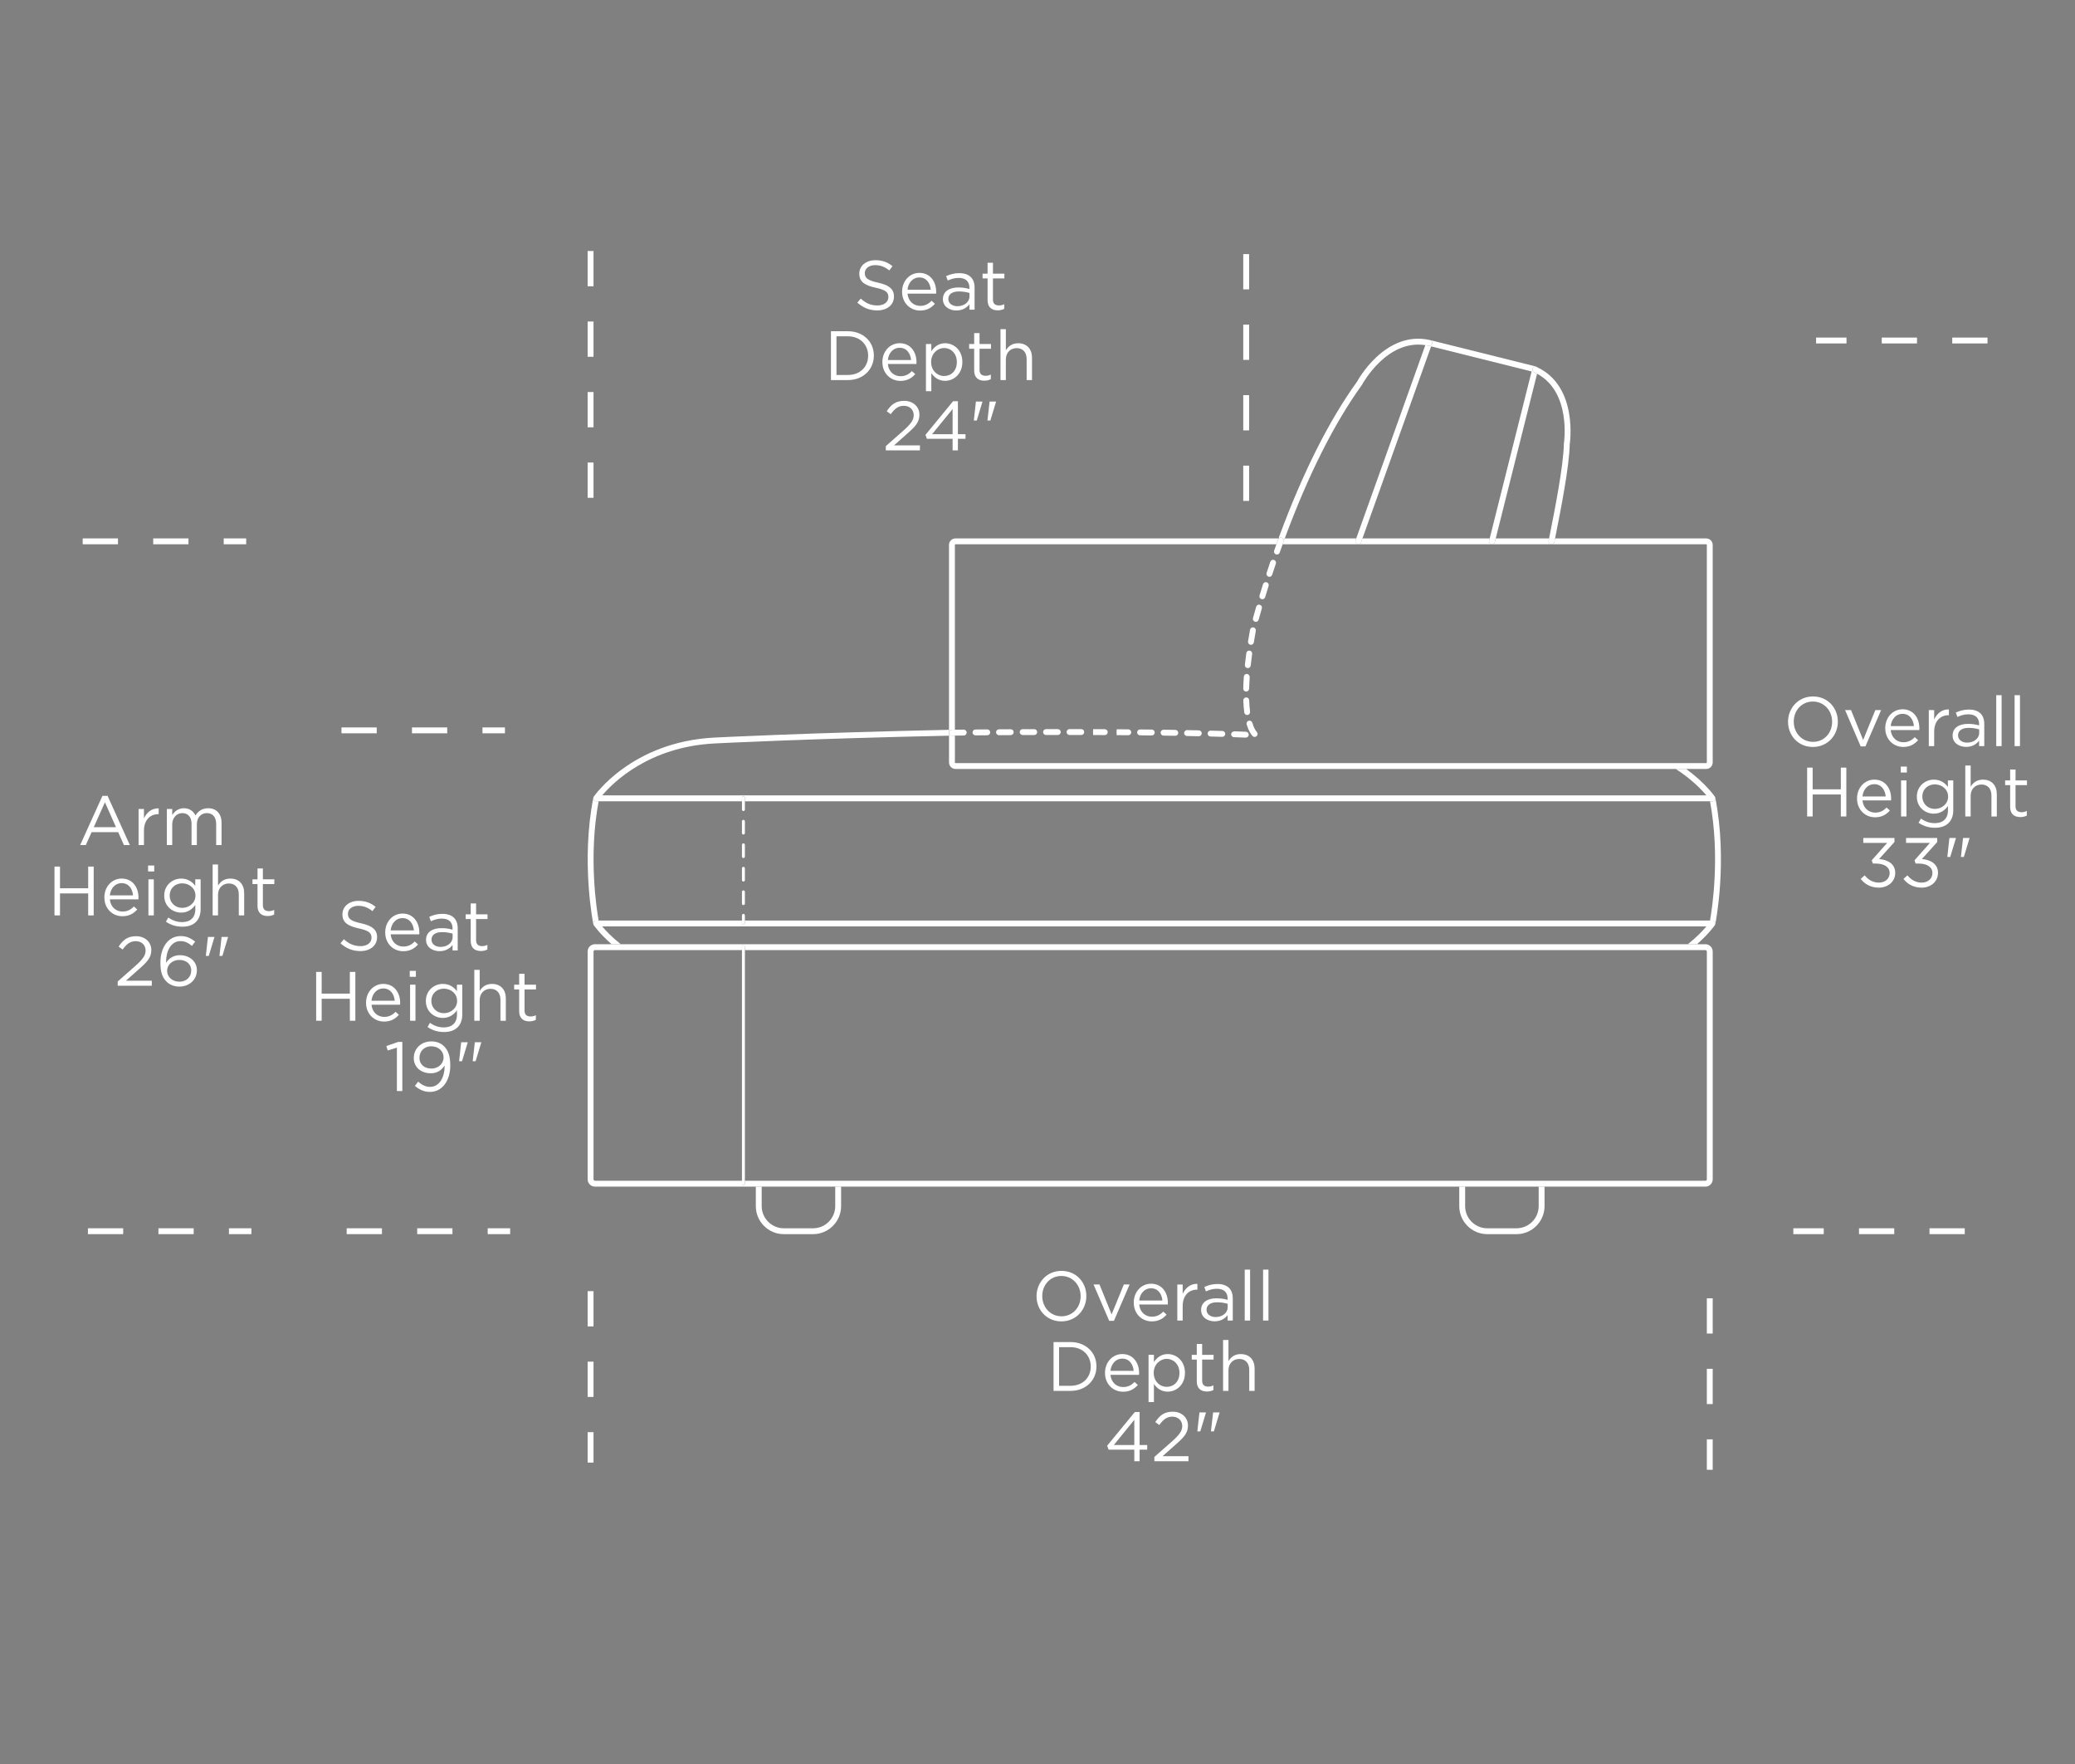 <?xml version="1.0" encoding="UTF-8"?><svg id="Schems" xmlns="http://www.w3.org/2000/svg" viewBox="0 0 2000 1700"><rect x="0" y="0" width="2000" height="1700" fill="#808080" stroke="none"/><defs><style>.cls-1{stroke:#000;stroke-linecap:round;stroke-linejoin:round;stroke-width:0px;}.cls-1,.cls-2{fill:#fff;}</style></defs><rect class="cls-2" x="566.41" y="1380.21" width="5.66" height="29.33"/><rect class="cls-2" x="566.41" y="1312.26" width="5.66" height="33.98"/><rect class="cls-2" x="566.41" y="1244.3" width="5.66" height="33.98"/><rect class="cls-2" x="1645.14" y="1319.15" width="5.66" height="33.98"/><rect class="cls-2" x="1645.14" y="1387.11" width="5.66" height="29.34"/><rect class="cls-2" x="1645.14" y="1251.19" width="5.66" height="33.98"/><rect class="cls-2" x="1881.69" y="325.33" width="33.98" height="5.66"/><rect class="cls-2" x="1750.45" y="325.33" width="29.31" height="5.66"/><rect class="cls-2" x="1813.74" y="325.33" width="33.98" height="5.66"/><rect class="cls-2" x="1728.51" y="1183.71" width="29.32" height="5.66"/><rect class="cls-2" x="1791.81" y="1183.71" width="33.98" height="5.66"/><rect class="cls-2" x="1859.76" y="1183.71" width="33.98" height="5.66"/><rect class="cls-2" x="470.07" y="1183.71" width="21.66" height="5.66"/><rect class="cls-2" x="334.16" y="1183.71" width="33.98" height="5.66"/><rect class="cls-2" x="402.11" y="1183.71" width="33.98" height="5.66"/><rect class="cls-2" x="329.13" y="701.04" width="33.98" height="5.66"/><rect class="cls-2" x="465.04" y="701.04" width="21.66" height="5.66"/><rect class="cls-2" x="397.08" y="701.04" width="33.98" height="5.66"/><rect class="cls-2" x="566.41" y="445.76" width="5.66" height="33.98"/><rect class="cls-2" x="566.41" y="377.81" width="5.66" height="33.98"/><rect class="cls-2" x="566.41" y="309.85" width="5.66" height="33.98"/><rect class="cls-2" x="566.41" y="241.9" width="5.66" height="33.98"/><rect class="cls-2" x="1198.31" y="380.79" width="5.66" height="33.98"/><rect class="cls-2" x="1198.31" y="312.84" width="5.66" height="33.98"/><rect class="cls-2" x="1198.31" y="244.88" width="5.66" height="33.98"/><rect class="cls-2" x="1198.31" y="448.75" width="5.66" height="33.98"/><path class="cls-2" d="M1047.08,1249.11v-.13c0-12.99-9.61-24.21-23.94-24.21s-24.07,11.37-24.07,24.34v.13c0,12.97,9.61,24.2,23.93,24.2s24.07-11.36,24.07-24.33Zm-42.49,0v-.13c0-10.7,7.67-19.3,18.43-19.3s18.55,8.74,18.55,19.43v.13c0,10.68-7.65,19.29-18.42,19.29s-18.56-8.74-18.56-19.42Z"/><polygon class="cls-2" points="1073.67 1272.91 1088.79 1237.89 1083.21 1237.89 1071.44 1266.72 1059.75 1237.89 1054.03 1237.89 1069.09 1272.91 1073.67 1272.91"/><path class="cls-2" d="M1125.65,1255.5c0-10.15-5.92-18.35-16.2-18.35-9.61,0-16.67,8.06-16.67,18.08v.13c0,10.75,7.8,18.08,17.34,18.08,6.59,0,10.83-2.62,14.32-6.53l-3.23-2.89c-2.82,2.95-6.18,4.91-10.96,4.91-6.18,0-11.49-4.24-12.23-11.77h27.56c.07-.61,.07-1.01,.07-1.68Zm-27.63-2.15c.67-6.79,5.24-11.83,11.29-11.83,6.92,0,10.55,5.51,11.09,11.83h-22.39Z"/><path class="cls-2" d="M1134.75,1237.89v34.75h5.18v-13.85c0-10.49,6.18-15.94,13.78-15.94h.4v-5.57c-6.58-.27-11.62,3.89-14.18,9.68v-9.07h-5.18Z"/><path class="cls-2" d="M1172.55,1251.19c-8.8,0-14.85,3.9-14.85,11.23v.13c0,7.13,6.51,10.83,12.97,10.83,6.12,0,10.15-2.82,12.58-5.98v5.24h4.97v-21.25c0-4.44-1.21-7.8-3.56-10.14-2.56-2.56-6.32-3.84-11.23-3.84s-8.8,1.14-12.63,2.89l1.54,4.24c3.23-1.47,6.46-2.55,10.56-2.55,6.51,0,10.35,3.23,10.35,9.48v1.22c-3.1-.87-6.26-1.48-10.7-1.48Zm10.76,5.31v3.36c0,5.52-5.24,9.41-11.64,9.41-4.7,0-8.74-2.55-8.74-6.92v-.13c0-4.37,3.63-7.19,10.15-7.19,4.24,0,7.66,.73,10.22,1.47Z"/><rect class="cls-2" x="1199.73" y="1223.56" width="5.18" height="49.08"/><rect class="cls-2" x="1217.43" y="1223.56" width="5.18" height="49.08"/><path class="cls-2" d="M1031.82,1293.37h-16.34v47.06h16.34c14.79,0,25.01-10.29,25.01-23.53v-.14c0-13.24-10.22-23.39-25.01-23.39Zm19.5,23.67c0,10.42-7.6,18.48-19.5,18.48h-11.03v-37.24h11.03c11.9,0,19.5,8.21,19.5,18.63v.13Z"/><path class="cls-2" d="M1082.42,1341.24c6.58,0,10.82-2.62,14.31-6.53l-3.22-2.89c-2.83,2.95-6.19,4.91-10.96,4.91-6.18,0-11.5-4.24-12.23-11.77h27.56c.07-.61,.07-1.01,.07-1.68,0-10.15-5.92-18.35-16.2-18.35-9.61,0-16.68,8.06-16.68,18.08v.13c0,10.75,7.81,18.08,17.35,18.08Zm-.81-31.93c6.92,0,10.55,5.51,11.09,11.83h-22.39c.66-6.79,5.24-11.83,11.29-11.83Z"/><path class="cls-2" d="M1125.53,1341.17c8.41,0,16.6-6.72,16.6-18.08v-.13c0-11.44-8.26-18.02-16.6-18.02-6.38,0-10.49,3.56-13.32,7.73v-6.99h-5.18v45.5h5.18v-17.41c2.7,3.9,6.86,7.4,13.32,7.4Zm-13.52-18.08v-.13c0-7.94,6.12-13.38,12.58-13.38s12.23,5.24,12.23,13.45v.13c0,8.41-5.51,13.37-12.23,13.37s-12.58-5.38-12.58-13.44Z"/><path class="cls-2" d="M1169.58,1335.12c-1.81,.87-3.3,1.21-5.04,1.21-3.5,0-5.84-1.55-5.84-5.77v-20.31h11.02v-4.57h-11.02v-10.5h-5.18v10.5h-4.84v4.57h4.84v20.97c0,7.07,4.23,9.82,9.81,9.82,2.49,0,4.44-.54,6.25-1.48v-4.44Z"/><path class="cls-2" d="M1195.96,1304.94c-5.98,0-9.61,3.02-11.9,6.79v-20.37h-5.18v49.08h5.18v-19.9c0-6.53,4.44-10.89,10.42-10.89s9.61,4.04,9.61,10.49v20.31h5.18v-21.58c0-8.27-4.9-13.91-13.31-13.91Z"/><path class="cls-2" d="M1098.41,1360.81h-4.63l-26.62,32.41,1.35,3.83h24.8v11.16h5.11v-11.16h7.33v-4.44h-7.33v-31.8Zm-5.11,31.8h-19.75l19.75-24.27v24.27Z"/><path class="cls-2" d="M1133.13,1392.2c8.27-7.19,11.9-11.43,11.9-18.28v-.13c0-7.67-6.12-13.31-14.59-13.31s-12.71,3.69-16.93,10.01l3.89,2.82c3.76-5.24,7.26-8.06,12.64-8.06,5.11,0,9.48,3.5,9.48,9.01,0,4.7-2.62,8.33-9.82,14.79l-17.08,15.05v4.1h32.88v-4.84h-24.94l12.56-11.16Z"/><polygon class="cls-2" points="1154.07 1379.44 1156.89 1379.44 1162.33 1361.49 1162.33 1361.15 1156.08 1361.15 1154.07 1379.44"/><polygon class="cls-2" points="1167.17 1379.44 1169.99 1379.44 1175.45 1361.49 1175.45 1361.15 1169.25 1361.15 1167.17 1379.44"/><path class="cls-2" d="M1747.35,719.86c14.32,0,24.07-11.36,24.07-24.33v-.13c0-12.99-9.61-24.21-23.94-24.21s-24.07,11.37-24.07,24.34v.13c0,12.97,9.62,24.2,23.94,24.2Zm-18.43-24.47c0-10.7,7.68-19.3,18.43-19.3s18.56,8.74,18.56,19.43v.13c0,10.68-7.67,19.29-18.43,19.29s-18.56-8.74-18.56-19.42v-.13Z"/><polygon class="cls-2" points="1793.43 719.31 1798.01 719.31 1813.14 684.3 1807.56 684.3 1795.8 713.13 1784.1 684.3 1778.38 684.3 1793.43 719.31"/><path class="cls-2" d="M1833.8,683.55c-9.62,0-16.68,8.06-16.68,18.08v.13c0,10.75,7.81,18.08,17.34,18.08,6.59,0,10.83-2.62,14.32-6.53l-3.22-2.89c-2.83,2.95-6.19,4.91-10.97,4.91-6.17,0-11.49-4.24-12.23-11.77h27.56c.07-.61,.07-1.01,.07-1.68,0-10.15-5.91-18.35-16.19-18.35Zm-11.44,16.2c.67-6.79,5.24-11.83,11.3-11.83,6.92,0,10.55,5.51,11.08,11.83h-22.39Z"/><path class="cls-2" d="M1864.27,705.2c0-10.49,6.18-15.94,13.79-15.94h.4v-5.57c-6.59-.27-11.64,3.89-14.19,9.68v-9.07h-5.18v34.75h5.18v-13.85Z"/><path class="cls-2" d="M1912.55,719.05v-21.25c0-4.44-1.21-7.8-3.56-10.14-2.54-2.55-6.32-3.84-11.22-3.84s-8.82,1.14-12.64,2.89l1.54,4.24c3.23-1.47,6.46-2.56,10.56-2.56,6.51,0,10.35,3.23,10.35,9.48v1.22c-3.09-.87-6.25-1.48-10.7-1.48-8.8,0-14.85,3.9-14.85,11.23v.13c0,7.13,6.51,10.83,12.97,10.83,6.13,0,10.15-2.82,12.58-5.98v5.24h4.97Zm-16.52-3.36c-4.71,0-8.74-2.55-8.74-6.92v-.13c0-4.37,3.63-7.19,10.14-7.19,4.24,0,7.67,.73,10.22,1.47v3.36c0,5.52-5.24,9.41-11.62,9.41Z"/><rect class="cls-2" x="1924.08" y="669.97" width="5.18" height="49.08"/><rect class="cls-2" x="1941.78" y="669.97" width="5.18" height="49.08"/><polygon class="cls-2" points="1774.3 760.69 1747.13 760.69 1747.13 739.78 1741.82 739.78 1741.82 786.84 1747.13 786.84 1747.13 765.66 1774.3 765.66 1774.3 786.84 1779.61 786.84 1779.61 739.78 1774.3 739.78 1774.3 760.69"/><path class="cls-2" d="M1807.26,787.65c6.59,0,10.83-2.62,14.32-6.53l-3.22-2.89c-2.83,2.95-6.19,4.91-10.97,4.91-6.17,0-11.49-4.24-12.23-11.77h27.56c.07-.61,.07-1.01,.07-1.68,0-10.15-5.91-18.35-16.19-18.35-9.62,0-16.68,8.06-16.68,18.08v.13c0,10.75,7.81,18.08,17.34,18.08Zm-.8-31.93c6.92,0,10.55,5.51,11.08,11.83h-22.39c.67-6.79,5.24-11.83,11.3-11.83Z"/><rect class="cls-2" x="1832.36" y="752.09" width="5.18" height="34.75"/><rect class="cls-2" x="1832.03" y="738.77" width="5.91" height="5.72"/><path class="cls-2" d="M1847.56,767.88c0,10.02,8.01,16.27,16.35,16.27,6.38,0,10.62-3.3,13.64-7.33v4.1c0,8.14-4.97,12.38-12.64,12.38-4.98,0-9.4-1.55-13.37-4.45l-2.36,4.04c4.65,3.23,10.02,4.84,15.79,4.84s10.15-1.55,13.25-4.65c2.83-2.82,4.44-6.92,4.44-12.3v-28.7h-5.18v6.25c-2.82-3.77-7.06-6.99-13.57-6.99-8.27,0-16.35,6.25-16.35,16.4v.13Zm5.31-.27c0-7.13,5.45-11.7,12.03-11.7s12.79,4.63,12.79,11.77v.13c0,6.99-6.19,11.77-12.79,11.77s-12.03-4.84-12.03-11.83v-.13Z"/><path class="cls-2" d="M1911.33,751.35c-5.98,0-9.61,3.02-11.9,6.79v-20.37h-5.18v49.08h5.18v-19.9c0-6.53,4.44-10.89,10.43-10.89s9.6,4.04,9.6,10.49v20.31h5.18v-21.58c0-8.27-4.9-13.91-13.31-13.91Z"/><path class="cls-2" d="M1953.7,756.65v-4.57h-11.02v-10.5h-5.18v10.5h-4.84v4.57h4.84v20.97c0,7.07,4.23,9.82,9.81,9.82,2.49,0,4.44-.54,6.25-1.48v-4.44c-1.81,.87-3.3,1.21-5.04,1.21-3.5,0-5.84-1.55-5.84-5.77v-20.31h11.02Z"/><path class="cls-2" d="M1811.19,827.86l14.79-16.4v-3.9h-30.05v4.78h23l-14.85,16.73,1.07,3.16h3.02c7.74,0,13.18,3.23,13.18,9.08v.13c0,5.51-4.58,9.14-10.29,9.14s-10.15-2.55-13.78-6.99l-3.83,3.43c3.83,4.98,9.67,8.41,17.54,8.41,8.74,0,15.73-5.78,15.73-14.19v-.13c0-8.61-7.32-12.56-15.53-13.24Z"/><path class="cls-2" d="M1867.96,841.23v-.13c0-8.61-7.32-12.56-15.53-13.24l14.79-16.4v-3.9h-30.05v4.78h22.99l-14.85,16.73,1.07,3.16h3.02c7.74,0,13.18,3.23,13.18,9.08v.13c0,5.51-4.58,9.14-10.29,9.14s-10.15-2.55-13.78-6.99l-3.83,3.43c3.83,4.98,9.67,8.41,17.54,8.41,8.74,0,15.73-5.78,15.73-14.19Z"/><polygon class="cls-2" points="1876.93 825.85 1879.75 825.85 1885.19 807.9 1885.19 807.55 1878.95 807.55 1876.93 825.85"/><polygon class="cls-2" points="1890.03 825.85 1892.87 825.85 1898.31 807.9 1898.31 807.55 1892.11 807.55 1890.03 825.85"/><path class="cls-2" d="M363.47,903.27v-.13c0-7.19-4.83-11.03-15.32-13.31-10.35-2.22-12.79-4.71-12.79-9.15v-.13c0-4.24,3.9-7.6,10.02-7.6,4.84,0,9.21,1.55,13.58,5.11l3.1-4.1c-4.78-3.83-9.69-5.77-16.55-5.77-8.94,0-15.46,5.44-15.46,12.83v.14c0,7.73,4.98,11.23,15.79,13.57,9.89,2.09,12.24,4.58,12.24,8.95v.13c0,4.63-4.17,8-10.5,8s-11.22-2.21-16.13-6.65l-3.3,3.89c5.64,5.04,11.77,7.53,19.22,7.53,9.36,0,16.07-5.24,16.07-13.32Z"/><path class="cls-2" d="M402.97,910.2l-3.23-2.89c-2.83,2.95-6.19,4.91-10.96,4.91-6.18,0-11.49-4.24-12.23-11.77h27.56c.07-.61,.07-1.01,.07-1.68,0-10.15-5.92-18.35-16.2-18.35-9.61,0-16.68,8.06-16.68,18.08v.13c0,10.75,7.81,18.08,17.35,18.08,6.58,0,10.83-2.62,14.32-6.53Zm-15.13-25.41c6.92,0,10.55,5.51,11.09,11.83h-22.39c.67-6.79,5.24-11.83,11.29-11.83Z"/><path class="cls-2" d="M413.74,883.57l1.55,4.24c3.23-1.47,6.46-2.56,10.55-2.56,6.53,0,10.35,3.23,10.35,9.48v1.22c-3.09-.87-6.25-1.48-10.68-1.48-8.8,0-14.87,3.9-14.87,11.23v.13c0,7.13,6.53,10.83,12.98,10.83,6.12,0,10.15-2.82,12.56-5.98v5.24h4.98v-21.25c0-4.44-1.22-7.8-3.56-10.14-2.55-2.55-6.33-3.84-11.23-3.84s-8.82,1.14-12.64,2.89Zm22.52,19.57c0,5.52-5.24,9.41-11.62,9.41-4.7,0-8.74-2.55-8.74-6.92v-.13c0-4.37,3.63-7.19,10.14-7.19,4.25,0,7.68,.73,10.22,1.47v3.36Z"/><path class="cls-2" d="M463.51,916.52c2.49,0,4.45-.54,6.26-1.48v-4.44c-1.81,.87-3.3,1.21-5.04,1.21-3.5,0-5.85-1.55-5.85-5.77v-20.31h11.03v-4.57h-11.03v-10.5h-5.18v10.5h-4.84v4.57h4.84v20.97c0,7.07,4.24,9.82,9.81,9.82Z"/><polygon class="cls-2" points="337.2 983.71 342.51 983.71 342.51 936.64 337.2 936.64 337.2 957.56 310.03 957.56 310.03 936.64 304.73 936.64 304.73 983.71 310.03 983.71 310.03 962.52 337.2 962.52 337.2 983.71"/><path class="cls-2" d="M384.49,977.99l-3.23-2.89c-2.83,2.95-6.19,4.91-10.96,4.91-6.18,0-11.49-4.24-12.23-11.77h27.56c.07-.61,.07-1.01,.07-1.68,0-10.15-5.92-18.35-16.2-18.35-9.61,0-16.68,8.06-16.68,18.08v.13c0,10.75,7.81,18.08,17.35,18.08,6.58,0,10.83-2.62,14.32-6.53Zm-15.13-25.41c6.92,0,10.55,5.51,11.09,11.83h-22.39c.67-6.79,5.24-11.83,11.29-11.83Z"/><rect class="cls-2" x="394.94" y="935.64" width="5.92" height="5.72"/><rect class="cls-2" x="395.27" y="948.95" width="5.18" height="34.75"/><path class="cls-2" d="M445.57,948.95h-5.18v6.25c-2.83-3.76-7.06-6.99-13.58-6.99-8.27,0-16.34,6.25-16.34,16.4v.13c0,10.02,8,16.27,16.34,16.27,6.39,0,10.62-3.3,13.65-7.33v4.1c0,8.14-4.98,12.37-12.64,12.37-4.98,0-9.41-1.54-13.37-4.44l-2.36,4.04c4.63,3.23,10.01,4.84,15.79,4.84s10.15-1.55,13.24-4.65c2.83-2.82,4.45-6.92,4.45-12.3v-28.7Zm-4.98,15.73c0,6.99-6.19,11.77-12.77,11.77s-12.03-4.84-12.03-11.83v-.13c0-7.13,5.45-11.7,12.03-11.7s12.77,4.63,12.77,11.77v.13Z"/><path class="cls-2" d="M482.37,963.4v20.31h5.18v-21.58c0-8.27-4.9-13.91-13.31-13.91-5.99,0-9.62,3.02-11.9,6.79v-20.37h-5.18v49.08h5.18v-19.9c0-6.53,4.44-10.89,10.42-10.89s9.61,4.04,9.61,10.49Z"/><path class="cls-2" d="M505.59,938.46h-5.18v10.5h-4.84v4.57h4.84v20.97c0,7.06,4.24,9.82,9.82,9.82,2.48,0,4.44-.54,6.25-1.48v-4.44c-1.81,.87-3.3,1.21-5.04,1.21-3.5,0-5.85-1.55-5.85-5.77v-20.31h11.03v-4.57h-11.03v-10.5Z"/><polygon class="cls-2" points="372.39 1008.06 373.68 1012.36 382.55 1009.6 382.55 1051.48 387.79 1051.48 387.79 1004.09 383.9 1004.09 372.39 1008.06"/><path class="cls-2" d="M414.56,1047.45c-4.16,0-7.72-1.68-11.55-5.04l-3.1,4.1c3.96,3.3,8.41,5.78,14.51,5.78,11.64,0,19.58-10.55,19.58-25.48v-.13c0-9.41-2.3-14.66-5.86-18.22-3.02-3.03-6.99-4.84-12.37-4.84-10.02,0-16.94,7.07-16.94,16v.13c0,8.47,6.72,14.59,16.41,14.59,6.04,0,10.35-2.89,13.31-7.47v.95c0,10.14-4.91,19.62-13.99,19.62Zm12.99-28.3c0,5.39-4.51,10.63-11.7,10.63s-11.56-4.3-11.56-10.29v-.13c0-5.85,4.24-11.03,11.29-11.03s11.97,4.7,11.97,10.68v.13Z"/><polygon class="cls-2" points="442.5 1022.72 445.32 1022.72 450.76 1004.76 450.76 1004.42 444.51 1004.42 442.5 1022.72"/><polygon class="cls-2" points="455.6 1022.72 458.42 1022.72 463.86 1004.76 463.86 1004.42 457.68 1004.42 455.6 1022.72"/><rect class="cls-2" x="152.71" y="1183.71" width="33.98" height="5.66"/><rect class="cls-2" x="84.75" y="1183.71" width="33.98" height="5.66"/><rect class="cls-2" x="220.67" y="1183.71" width="21.66" height="5.66"/><rect class="cls-2" x="147.68" y="518.87" width="33.98" height="5.66"/><rect class="cls-2" x="215.63" y="518.87" width="21.65" height="5.66"/><rect class="cls-2" x="79.72" y="518.87" width="33.98" height="5.66"/><path class="cls-2" d="M88.31,801.97h25.61l5.52,12.43h5.71l-21.45-47.39h-4.97l-21.46,47.39h5.45l5.59-12.43Zm12.83-28.78l10.68,24h-21.44l10.75-24Z"/><path class="cls-2" d="M152.94,779.04c-6.58-.27-11.62,3.89-14.19,9.68v-9.07h-5.18v34.75h5.18v-13.85c0-10.49,6.19-15.94,13.79-15.94h.4v-5.57Z"/><path class="cls-2" d="M166,785.49v-5.84h-5.18v34.75h5.18v-19.83c0-6.38,4.17-10.96,9.69-10.96s8.94,3.84,8.94,10.35v20.44h5.11v-20.03c0-6.86,4.37-10.76,9.61-10.76,5.65,0,9.01,3.77,9.01,10.49v20.31h5.18v-21.51c0-8.61-4.91-13.98-12.92-13.98-6.04,0-9.74,3.09-12.23,6.92-1.88-3.9-5.51-6.92-11.15-6.92s-8.95,3.15-11.24,6.58Z"/><polygon class="cls-2" points="85 882.19 90.31 882.19 90.31 835.13 85 835.13 85 856.04 57.83 856.04 57.83 835.13 52.52 835.13 52.52 882.19 57.83 882.19 57.83 861.01 85 861.01 85 882.19"/><path class="cls-2" d="M100.61,864.78v.13c0,10.75,7.81,18.08,17.35,18.08,6.58,0,10.83-2.62,14.32-6.53l-3.23-2.89c-2.83,2.95-6.19,4.91-10.96,4.91-6.18,0-11.49-4.24-12.23-11.77h27.56c.07-.61,.07-1.01,.07-1.68,0-10.15-5.92-18.35-16.2-18.35-9.61,0-16.68,8.06-16.68,18.08Zm27.64-1.88h-22.39c.67-6.79,5.24-11.83,11.29-11.83,6.92,0,10.55,5.51,11.09,11.83Z"/><rect class="cls-2" x="142.73" y="834.12" width="5.92" height="5.72"/><rect class="cls-2" x="143.06" y="847.44" width="5.18" height="34.75"/><path class="cls-2" d="M188.19,853.69c-2.83-3.77-7.06-6.99-13.58-6.99-8.27,0-16.34,6.25-16.34,16.4v.13c0,10.02,8,16.27,16.34,16.27,6.39,0,10.62-3.3,13.65-7.33v4.1c0,8.14-4.98,12.38-12.64,12.38-4.98,0-9.41-1.55-13.37-4.45l-2.36,4.04c4.63,3.23,10.01,4.84,15.79,4.84s10.15-1.55,13.24-4.65c2.83-2.82,4.45-6.92,4.45-12.3v-28.7h-5.18v6.25Zm.2,9.48c0,6.99-6.19,11.77-12.78,11.77s-12.03-4.84-12.03-11.83v-.13c0-7.13,5.45-11.7,12.03-11.7s12.78,4.63,12.78,11.77v.13Z"/><path class="cls-2" d="M230.17,861.88v20.31h5.18v-21.58c0-8.27-4.9-13.91-13.31-13.91-5.99,0-9.62,3.02-11.9,6.79v-20.37h-5.18v49.08h5.18v-19.9c0-6.53,4.44-10.89,10.42-10.89s9.61,4.04,9.61,10.49Z"/><path class="cls-2" d="M253.38,836.94h-5.18v10.5h-4.84v4.57h4.84v20.97c0,7.07,4.24,9.82,9.82,9.82,2.48,0,4.44-.54,6.25-1.48v-4.44c-1.81,.87-3.3,1.21-5.04,1.21-3.5,0-5.85-1.55-5.85-5.77v-20.31h11.03v-4.57h-11.03v-10.5Z"/><path class="cls-2" d="M133.95,933.97c8.26-7.19,11.9-11.43,11.9-18.28v-.13c0-7.67-6.13-13.31-14.6-13.31s-12.7,3.69-16.93,10.01l3.9,2.82c3.76-5.24,7.26-8.06,12.63-8.06s9.48,3.5,9.48,9.01c0,4.7-2.62,8.33-9.81,14.79l-17.08,15.05v4.1h32.87v-4.84h-24.94l12.58-11.16Z"/><path class="cls-2" d="M173.5,920.53c-6.13,0-10.35,2.75-13.45,7.26v-.67c0-10.62,4.78-20.16,13.85-20.16,4.3,0,7.6,1.68,11.09,4.63l3.09-4.09c-4.09-3.36-8.26-5.39-13.91-5.39-12.3,0-19.56,11.23-19.56,25.55v.13c0,9.61,2.15,14.46,5.91,18.22,2.96,2.96,7.2,4.78,12.38,4.78,9.55,0,16.87-6.59,16.87-15.66v-.13c0-8.82-7.52-14.46-16.26-14.46Zm10.82,14.79c0,5.98-4.44,10.75-11.36,10.75s-11.89-4.57-11.89-10.55v-.13c0-5.24,4.69-10.29,11.76-10.29s11.49,4.3,11.49,10.09v.13Z"/><polygon class="cls-2" points="198.4 921.2 201.22 921.2 206.66 903.25 206.66 902.91 200.42 902.91 198.4 921.2"/><polygon class="cls-2" points="211.51 921.2 214.34 921.2 219.78 903.25 219.78 902.91 213.59 902.91 211.51 921.2"/><path class="cls-2" d="M845.79,294.38c-6.53,0-11.24-2.21-16.14-6.65l-3.3,3.89c5.65,5.04,11.77,7.53,19.23,7.53,9.34,0,16.06-5.24,16.06-13.32v-.13c0-7.19-4.84-11.03-15.33-13.31-10.35-2.22-12.76-4.71-12.76-9.15v-.13c0-4.24,3.89-7.6,10.01-7.6,4.84,0,9.21,1.55,13.58,5.11l3.09-4.1c-4.77-3.83-9.67-5.77-16.52-5.77-8.95,0-15.46,5.44-15.46,12.83v.14c0,7.73,4.97,11.23,15.79,13.57,9.88,2.09,12.23,4.58,12.23,8.95v.13c0,4.63-4.17,8-10.49,8Z"/><path class="cls-2" d="M886.82,299.29c6.59,0,10.82-2.62,14.31-6.53l-3.22-2.89c-2.82,2.95-6.18,4.91-10.96,4.91-6.18,0-11.5-4.24-12.23-11.77h27.56c.07-.61,.07-1.01,.07-1.68,0-10.15-5.92-18.35-16.2-18.35-9.61,0-16.67,8.06-16.67,18.08v.13c0,10.75,7.8,18.08,17.34,18.08Zm-.81-31.93c6.92,0,10.55,5.51,11.09,11.83h-22.39c.66-6.79,5.24-11.83,11.29-11.83Z"/><path class="cls-2" d="M921.8,299.22c6.12,0,10.14-2.82,12.58-5.98v5.24h4.97v-21.25c0-4.44-1.21-7.8-3.56-10.14-2.55-2.55-6.32-3.84-11.23-3.84s-8.8,1.14-12.63,2.89l1.54,4.24c3.23-1.47,6.45-2.56,10.56-2.56,6.51,0,10.35,3.23,10.35,9.48v1.22c-3.1-.87-6.26-1.48-10.7-1.48-8.82,0-14.85,3.9-14.85,11.23v.13c0,7.13,6.51,10.83,12.97,10.83Zm-7.73-11.16c0-4.37,3.63-7.19,10.15-7.19,4.23,0,7.65,.73,10.22,1.47v3.36c0,5.52-5.24,9.41-11.64,9.41-4.71,0-8.74-2.55-8.74-6.92v-.13Z"/><path class="cls-2" d="M951.88,289.27c0,7.07,4.24,9.82,9.81,9.82,2.49,0,4.44-.54,6.25-1.48v-4.44c-1.81,.87-3.3,1.21-5.04,1.21-3.5,0-5.84-1.55-5.84-5.77v-20.31h11.02v-4.57h-11.02v-10.5h-5.18v10.5h-4.84v4.57h4.84v20.97Z"/><path class="cls-2" d="M842.27,342.75v-.13c0-13.25-10.22-23.4-25.01-23.4h-16.34v47.06h16.34c14.79,0,25.01-10.29,25.01-23.53Zm-36.04-18.63h11.03c11.9,0,19.5,8.21,19.5,18.63v.13c0,10.42-7.6,18.48-19.5,18.48h-11.03v-37.24Z"/><path class="cls-2" d="M850.5,348.86v.13c0,10.75,7.81,18.08,17.35,18.08,6.58,0,10.83-2.62,14.32-6.53l-3.23-2.89c-2.83,2.95-6.19,4.91-10.96,4.91-6.18,0-11.49-4.24-12.23-11.77h27.56c.07-.61,.07-1.01,.07-1.68,0-10.15-5.92-18.35-16.2-18.35-9.61,0-16.68,8.06-16.68,18.08Zm16.55-13.72c6.92,0,10.55,5.51,11.09,11.83h-22.39c.67-6.79,5.24-11.83,11.29-11.83Z"/><path class="cls-2" d="M892.48,331.52v45.51h5.18v-17.42c2.69,3.9,6.86,7.4,13.31,7.4,8.41,0,16.6-6.72,16.6-18.08v-.13c0-11.44-8.26-18.02-16.6-18.02-6.38,0-10.49,3.56-13.31,7.73v-6.99h-5.18Zm17.54,3.89c6.59,0,12.23,5.24,12.23,13.45v.13c0,8.41-5.51,13.37-12.23,13.37s-12.56-5.38-12.56-13.44v-.13c0-7.94,6.11-13.38,12.56-13.38Z"/><path class="cls-2" d="M938.96,321.02v10.5h-4.84v4.57h4.84v20.97c0,7.06,4.24,9.82,9.81,9.82,2.49,0,4.44-.54,6.25-1.48v-4.44c-1.81,.87-3.3,1.21-5.04,1.21-3.5,0-5.84-1.55-5.84-5.77v-20.31h11.02v-4.57h-11.02v-10.5h-5.18Z"/><path class="cls-2" d="M964.32,317.2v49.08h5.18v-19.9c0-6.53,4.44-10.89,10.43-10.89s9.6,4.04,9.6,10.49v20.31h5.18v-21.58c0-8.27-4.9-13.91-13.31-13.91-5.98,0-9.61,3.02-11.9,6.79v-20.37h-5.18Z"/><path class="cls-2" d="M870.87,414.89l-17.07,15.05v4.1h32.87v-4.84h-24.94l12.56-11.16c8.27-7.19,11.9-11.43,11.9-18.28v-.13c0-7.66-6.11-13.31-14.58-13.31s-12.72,3.69-16.94,10.01l3.89,2.82c3.76-5.24,7.26-8.06,12.64-8.06s9.48,3.5,9.48,9.01c0,4.7-2.62,8.33-9.82,14.79Z"/><path class="cls-2" d="M923.28,434.05v-11.16h7.32v-4.44h-7.32v-31.8h-4.65l-26.61,32.41,1.34,3.83h24.81v11.16h5.11Zm-24.88-15.6l19.77-24.27v24.27h-19.77Z"/><polygon class="cls-2" points="938.63 405.28 941.46 405.28 946.9 387.33 946.9 386.99 940.64 386.99 938.63 405.28"/><polygon class="cls-2" points="951.75 405.28 954.56 405.28 960.01 387.33 960.01 386.99 953.83 386.99 951.75 405.28"/><path class="cls-2" d="M1652.92,767.86c.12,.19,.21,.38,.28,.59-.07-.21-.17-.4-.28-.59Z"/><path class="cls-2" d="M571.97,768.45c.07-.2,.17-.4,.28-.59-.12,.18-.21,.38-.28,.59Z"/><path class="cls-2" d="M572.14,888.63c.5-.92,1.45-1.49,2.5-1.49h2.34c-1.98-11.16-9.9-61.93,0-114.92h-2.34c-1.05,0-2-.58-2.5-1.49-.35-.66-.41-1.42-.21-2.12-.02,.08-.05,.15-.07,.24-12.1,61.7-.12,121.1,0,121.7,.02,.09,.05,.17,.08,.25-.22-.71-.16-1.49,.2-2.17Z"/><path class="cls-2" d="M1653.25,768.61c.2,.69,.14,1.45-.21,2.12-.5,.92-1.45,1.49-2.5,1.49h-2.34c9.9,52.99,1.98,103.76,0,114.92h2.34c1.05,0,2,.58,2.5,1.49,.36,.68,.42,1.46,.2,2.17,.03-.08,.06-.17,.08-.25,.12-.6,12.1-60,0-121.7-.02-.08-.05-.16-.07-.24Z"/><path class="cls-2" d="M1653.21,890.88c-.07,.22-.18,.43-.3,.63,.13-.19,.23-.4,.3-.63Z"/><path class="cls-2" d="M572.27,891.51c-.13-.2-.23-.41-.3-.63,.08,.22,.18,.43,.3,.63Z"/><path class="cls-2" d="M572.14,770.72c.5,.92,1.45,1.49,2.5,1.49h140.5v-3.35c0-.79,.63-1.42,1.42-1.42s1.42,.63,1.42,1.42v3.35h932.57c1.05,0,2-.58,2.5-1.49,.35-.66,.41-1.42,.21-2.12-.02-.05-.03-.1-.04-.16-.07-.2-.17-.4-.28-.59,0-.02-.01-.03-.02-.05-.18-.26-9.09-13.23-27.74-26.76h-10.01c15.1,9.72,24.83,19.87,29.58,25.49H580.44c10.46-12.39,45.03-46.79,108.25-50.05,1.26-.07,90.32-4.61,226.02-7.49v-5.66c-135.88,2.88-225.05,7.43-226.31,7.49-79.82,4.13-115.77,56.44-116.12,56.97-.01,.02-.01,.03-.02,.05-.12,.19-.21,.38-.28,.59-.02,.05-.03,.1-.04,.16-.2,.69-.14,1.45,.21,2.12Z"/><path class="cls-2" d="M1653.04,888.63c-.5-.92-1.45-1.49-2.5-1.49H717.97v2.47c0,.79-.63,1.42-1.42,1.42s-1.42-.63-1.42-1.42v-2.47h-140.5c-1.05,0-2,.58-2.5,1.49-.36,.68-.42,1.46-.2,2.17,0,.03,.02,.06,.03,.09,.07,.22,.18,.43,.3,.63,0,0,0,.02,.01,.03,.14,.21,5.73,8.34,17.26,18.42h8.82c-8.6-6.82-14.53-13.14-17.92-17.15H1644.73c-3.39,4.01-9.32,10.33-17.92,17.15h8.82c11.53-10.07,17.12-18.21,17.26-18.42,0,0,0-.02,.01-.03,.13-.2,.23-.41,.3-.63,.01-.03,.02-.06,.03-.09,.22-.71,.16-1.49-.2-2.17Z"/><path class="cls-2" d="M805.04,1162.36c0,11.78-9.58,21.36-21.35,21.36h-28.18c-11.77,0-21.35-9.58-21.35-21.36v-18.78h-5.66v18.78c0,14.9,12.11,27.02,27.01,27.02h28.18c14.9,0,27.01-12.12,27.01-27.02v-18.78h-5.66v18.78Z"/><path class="cls-2" d="M1483.06,1162.36c0,11.78-9.58,21.36-21.36,21.36h-28.17c-11.77,0-21.35-9.58-21.35-21.36v-18.78h-5.66v18.78c0,14.9,12.11,27.02,27.01,27.02h28.17c14.9,0,27.02-12.12,27.02-27.02v-18.78h-5.66v18.78Z"/><path class="cls-2" d="M917.51,703.28l2.86-.03v-178.1c0-.34,.27-.61,.61-.61h309.27c.54-1.52,1.09-3.04,1.64-4.58,.16-.43,.41-.79,.72-1.08h-311.64c-3.46,0-6.27,2.81-6.27,6.27v180.99c-.02-1.56,1.23-2.84,2.8-2.86Z"/><path class="cls-2" d="M1308.25,524.37c-1.47-.53-2.25-2.15-1.71-3.62l.67-1.88h-68.89c-.07,.19-.14,.37-.21,.55-.16,.44-.43,.82-.76,1.11,.06,.44,.03,.9-.13,1.34-.33,.89-.64,1.77-.96,2.65h72.93c-.32,0-.64-.06-.95-.17Z"/><path class="cls-2" d="M1498.19,522.26c-.27,1.35-1.45,2.28-2.78,2.28h149.12c.34,0,.61,.27,.61,.61v209.63c0,.34-.27,.62-.61,.62H920.99c-.34,0-.61-.28-.61-.62v-25.87l-2.8,.03h-.03c-1.55,0-2.81-1.24-2.83-2.8v28.64c0,3.46,2.81,6.28,6.27,6.28h723.55c3.46,0,6.27-2.82,6.27-6.28v-209.63c0-3.46-2.81-6.27-6.27-6.27h-145.67l-.67,3.38Z"/><path class="cls-2" d="M1437.37,524.45c-1.52-.38-2.44-1.91-2.06-3.43l.54-2.15h-122.63l-1.35,3.78c-.41,1.16-1.5,1.88-2.67,1.88h128.68c-.17-.02-.34-.04-.51-.09Z"/><path class="cls-2" d="M1494.86,524.48c-1.53-.3-2.53-1.79-2.22-3.33l.45-2.28h-51.41l-.88,3.52c-.3,1.22-1.33,2.08-2.54,2.15h57.15c-.18,0-.36-.02-.55-.06Z"/><path class="cls-2" d="M1626.82,909.95H573.47c-3.89,0-7.07,3.17-7.07,7.07v219.49c0,3.89,3.17,7.07,7.07,7.07H1643.75c3.89,0,7.06-3.17,7.06-7.07v-219.49c0-3.89-3.16-7.07-7.06-7.07h-16.93Zm-910.26,232.15c-.79,0-1.42-.63-1.42-1.42v-2.78h-141.66c-.77,0-1.4-.63-1.4-1.4v-219.49c0-.77,.63-1.4,1.4-1.4h141.66v-3.17c0-.79,.63-1.42,1.42-1.42s1.42,.63,1.42,1.42v3.17h925.78c.76,0,1.39,.63,1.39,1.4v219.49c0,.77-.63,1.4-1.39,1.4H717.97v2.78c0,.79-.63,1.42-1.42,1.42Z"/><path class="cls-2" d="M1380.35,331.07c-.35,1.52-1.79,2.48-3.38,2.15-1.07-.24-2.12-.43-3.16-.6l-66.6,186.26-.67,1.88c-.53,1.47,.24,3.09,1.71,3.62,.31,.11,.63,.17,.95,.17,1.16,0,2.26-.72,2.67-1.88l1.35-3.78,66.17-185.07,96.86,24.16-40.4,160.91-.54,2.15c-.39,1.52,.54,3.05,2.06,3.43,.17,.05,.34,.07,.51,.09,.13,.01,.25,0,.38,0,1.21-.06,2.23-.92,2.54-2.15l.88-3.52,39.85-158.69c-.92-.5-1.87-.97-2.86-1.42-1.43-.64-2.06-2.31-1.42-3.74,.63-1.44,2.3-2.1,3.74-1.42,.26,.12,.5,.24,.75,.36-.37-.39-.84-.67-1.37-.8l-102.1-25.46c1.49,.37,2.42,1.86,2.08,3.36Z"/><path class="cls-2" d="M1235.53,518.26c1.02,.38,1.69,1.28,1.83,2.28,.33-.3,.59-.67,.76-1.11,.07-.19,.14-.37,.21-.55,22.62-61.14,47.59-110.84,74.45-148.05,.24-.45,23.63-44.03,61.03-38.21,1.04,.16,2.1,.36,3.16,.6,1.59,.33,3.03-.63,3.38-2.15,.34-1.5-.59-2.99-2.08-3.36-.02,0-.04-.02-.07-.02-43.49-9.81-70.19,40.01-70.23,40.17-27.03,37.4-52.32,87.73-75.17,149.6-.17,.46-.2,.92-.14,1.37,.75-.68,1.82-.94,2.86-.58Z"/><path class="cls-2" d="M1477.25,355.02c-.64,1.43-.01,3.1,1.42,3.74,.99,.45,1.94,.92,2.86,1.42,33.35,17.88,25.93,66.76,25.81,67.66-.39,21.23-8.65,62.83-13.58,87.69l-.67,3.35-.45,2.28c-.31,1.54,.7,3.03,2.22,3.33,.19,.03,.38,.06,.55,.06,1.33,0,2.51-.93,2.78-2.28l.67-3.38,.45-2.25c4.98-25.04,13.29-66.96,13.66-88.29,.09-.56,8.52-55.7-31.22-74.38-.25-.12-.5-.24-.75-.36-1.44-.69-3.11-.02-3.74,1.42Z"/><line class="cls-1" x1="1053.52" y1="705.53" x2="1053.54" y2="702.7"/><line class="cls-1" x1="1076.19" y1="705.64" x2="1076.21" y2="702.81"/><path class="cls-2" d="M1202.08,689.06c.12,0,.24-.01,.37-.02,1.55-.2,2.64-1.61,2.44-3.17-.43-3.31-.72-7.02-.87-11.04-.07-1.55-1.36-2.79-2.94-2.72-1.56,.07-2.78,1.38-2.72,2.94,.17,4.18,.48,8.06,.92,11.55,.19,1.43,1.4,2.47,2.81,2.47Z"/><path class="cls-2" d="M1201.07,666.47h.07c1.53,0,2.79-1.22,2.83-2.77,.09-3.45,.27-7.17,.54-11.17,.11-1.56-1.06-2.91-2.62-3.02-1.47-.23-2.92,1.06-3.02,2.62-.3,4.09-.48,7.9-.56,11.44-.03,1.56,1.19,2.85,2.77,2.9Z"/><path class="cls-2" d="M1205.28,621.39c.15,.02,.31,.03,.45,.03,1.37,0,2.58-1,2.8-2.38,.58-3.57,1.19-7.27,1.89-11.12,.28-1.54-.74-3.01-2.29-3.28-1.54-.37-3.02,.75-3.29,2.29-.7,3.87-1.34,7.61-1.91,11.2-.24,1.55,.81,3,2.34,3.25Z"/><path class="cls-2" d="M1202.4,643.87c.1,.01,.2,.01,.3,.01,1.44,0,2.67-1.08,2.82-2.53,.36-3.54,.82-7.26,1.36-11.15,.21-1.55-.87-2.98-2.42-3.2-1.67-.11-2.98,.9-3.2,2.42-.54,3.96-1,7.74-1.38,11.33-.15,1.56,.97,2.95,2.52,3.12Z"/><path class="cls-2" d="M1209.68,599.19c.25,.07,.51,.1,.75,.1,1.24,0,2.38-.82,2.73-2.08,.83-3,1.85-6.65,3.06-10.87,.43-1.5-.43-3.07-1.94-3.51-1.59-.49-3.07,.44-3.51,1.94-1.22,4.25-2.26,7.92-3.09,10.94-.41,1.5,.48,3.06,1.98,3.48Z"/><path class="cls-2" d="M1215.9,577.38c.28,.08,.55,.12,.82,.12,1.22,0,2.34-.79,2.71-2.01,1.03-3.38,2.15-6.99,3.33-10.81,.48-1.48-.36-3.07-1.86-3.54-1.47-.48-3.07,.36-3.54,1.86-1.21,3.82-2.32,7.44-3.35,10.85-.45,1.49,.39,3.07,1.89,3.53Z"/><path class="cls-2" d="M1222.63,555.74c.29,.1,.59,.14,.87,.14,1.19,0,2.3-.76,2.69-1.96,1.13-3.45,2.32-7.03,3.56-10.73,.5-1.48-.31-3.09-1.79-3.58-1.44-.49-3.09,.31-3.58,1.79-1.24,3.69-2.43,7.3-3.56,10.77-.49,1.48,.32,3.09,1.81,3.56Z"/><path class="cls-2" d="M1200.9,705.19l-11.33-.41c-1.42,.27-2.88,1.17-2.93,2.73-.06,1.56,1.17,2.88,2.73,2.93l11.3,.41h.11c1.52,0,2.77-1.19,2.83-2.72,.06-1.56-1.16-2.88-2.72-2.94Z"/><path class="cls-2" d="M1211.4,705.45c-.94-1.02-2.75-3.54-4.37-8.95-.43-1.49-2-2.37-3.52-1.9-1.5,.44-2.36,2.02-1.9,3.52,1.84,6.18,4.07,9.48,5.61,11.16,.56,.61,1.33,.92,2.09,.92,.69,0,1.37-.24,1.91-.74,1.15-1.06,1.23-2.85,.18-4Z"/><path class="cls-2" d="M1178.23,704.44l-11.34-.31h-.08c-1.53,0-2.79,1.22-2.83,2.75-.04,1.57,1.19,2.86,2.75,2.91l11.31,.31h.09c1.53,0,2.79-1.22,2.83-2.74,.04-1.57-1.18-2.88-2.74-2.92Z"/><path class="cls-2" d="M1067.68,705.59c.01-1.56-1.25-2.83-2.82-2.84l-11.23-.04-.11,2.83,.09,2.83,11.23,.04h.01c1.56,0,2.82-1.26,2.83-2.82Z"/><path class="cls-2" d="M977.04,705.61c-.01-1.56-1.27-2.82-2.83-2.82h-.01l-11.34,.07c-1.56,.01-2.82,1.28-2.81,2.85,.01,1.55,1.27,2.81,2.83,2.81h.02l11.31-.07c1.57-.01,2.83-1.28,2.82-2.84Z"/><path class="cls-2" d="M999.7,705.52c-.01-1.56-1.27-2.82-2.83-2.82h-.01l-11.33,.04c-1.56,0-2.67,1.27-2.65,2.84,0,1.56,1.44,2.82,3,2.82h.01l10.99-.04c1.57-.01,2.83-1.28,2.82-2.84Z"/><path class="cls-2" d="M1158.31,706.75c.03-1.56-1.21-2.85-2.78-2.89l-11.33-.23c-1.22-.17-2.85,1.21-2.89,2.78-.03,1.56,1.21,2.85,2.78,2.89l11.33,.23h.06c1.54,0,2.8-1.23,2.83-2.78Z"/><path class="cls-2" d="M1022.39,705.5c0-1.56-1.27-2.83-2.83-2.83h-11.35c-1.56,.01-2.82,1.28-2.82,2.85s1.27,2.82,2.83,2.82h11.34c1.56-.01,2.83-1.28,2.83-2.84Z"/><path class="cls-2" d="M954.4,705.76c-.01-1.56-1.27-2.82-2.83-2.82h-.01l-11.35,.09c-1.57,.01-2.82,1.29-2.81,2.85,.01,1.56,1.28,2.81,2.83,2.81h.02l11.33-.09c1.57-.01,2.83-1.28,2.82-2.84Z"/><path class="cls-2" d="M1090.35,705.74c.01-1.56-1.24-2.84-2.81-2.85l-11.2-.08-.14,2.83,.11,2.83,11.19,.08h.02c1.55,0,2.82-1.25,2.83-2.81Z"/><path class="cls-2" d="M1045.03,705.52c.01-1.56-1.25-2.83-2.82-2.84l-11.34-.02c-1.56,0-2.83,1.27-2.83,2.83s1.27,2.83,2.83,2.83l11.31,.02h.01c1.56,0,2.82-1.26,2.83-2.82Z"/><path class="cls-2" d="M1113,705.97c.02-1.56-1.24-2.84-2.8-2.86l-11.34-.12h-.02c-1.55,0-2.82,1.25-2.83,2.81s1.24,2.84,2.81,2.85l11.31,.12h.03c1.55,0,2.81-1.25,2.83-2.8Z"/><path class="cls-2" d="M1135.66,706.3c.02-1.57-1.23-2.85-2.79-2.88l-11.33-.17h-.04c-1.55,0-2.81,1.24-2.83,2.79-.02,1.57,1.23,2.85,2.79,2.88l11.33,.17h.04c1.55,0,2.81-1.24,2.83-2.79Z"/><path class="cls-2" d="M1231.9,519.96c-.56,1.54-1.1,3.06-1.64,4.58-.74,2.06-1.46,4.11-2.17,6.13-.51,1.47,.27,3.09,1.75,3.61,.31,.1,.62,.15,.93,.15,1.17,0,2.27-.73,2.68-1.9,.91-2.62,1.86-5.29,2.84-7.99,.32-.88,.63-1.76,.96-2.65,.16-.45,.19-.9,.13-1.34-.14-1.01-.81-1.91-1.83-2.28-1.03-.36-2.11-.1-2.86,.58-.02,.01-.03,.03-.05,.04-.31,.29-.57,.65-.72,1.08Z"/><path class="cls-2" d="M917.55,708.94h.03l2.8-.03,8.54-.09c1.57-.01,2.82-1.29,2.81-2.85-.01-1.56-1.28-2.81-2.83-2.81h-.02l-8.49,.09-2.86,.03c-1.57,.02-2.82,1.31-2.8,2.86,.02,1.56,1.28,2.8,2.83,2.8Z"/><path class="cls-2" d="M717.97,1140.69v-228.25c0-.79-.63-1.42-1.42-1.42s-1.42,.63-1.42,1.42v228.25c0,.79,.63,1.42,1.42,1.42s1.42-.63,1.42-1.42Z"/><path class="cls-2" d="M716.55,812.75c-.79,0-1.42,.63-1.42,1.42v11.33c0,.79,.63,1.42,1.42,1.42s1.42-.63,1.42-1.42v-11.33c0-.79-.63-1.42-1.42-1.42Z"/><path class="cls-2" d="M716.55,790.1c-.79,0-1.42,.63-1.42,1.42v11.33c0,.79,.63,1.42,1.42,1.42s1.42-.63,1.42-1.42v-11.33c0-.79-.63-1.42-1.42-1.42Z"/><path class="cls-2" d="M716.55,835.41c-.79,0-1.42,.63-1.42,1.42v11.33c0,.79,.63,1.42,1.42,1.42s1.42-.63,1.42-1.42v-11.33c0-.79-.63-1.42-1.42-1.42Z"/><path class="cls-2" d="M716.55,858.06c-.79,0-1.42,.63-1.42,1.42v11.33c0,.79,.63,1.42,1.42,1.42s1.42-.63,1.42-1.42v-11.33c0-.79-.63-1.42-1.42-1.42Z"/><path class="cls-2" d="M716.55,880.71c-.79,0-1.42,.63-1.42,1.42v7.48c0,.79,.63,1.42,1.42,1.42s1.42-.63,1.42-1.42v-7.48c0-.79-.63-1.42-1.42-1.42Z"/><path class="cls-2" d="M716.55,781.61c.79,0,1.42-.63,1.42-1.42v-11.33c0-.79-.63-1.42-1.42-1.42s-1.42,.63-1.42,1.42v11.33c0,.79,.63,1.42,1.42,1.42Z"/></svg>